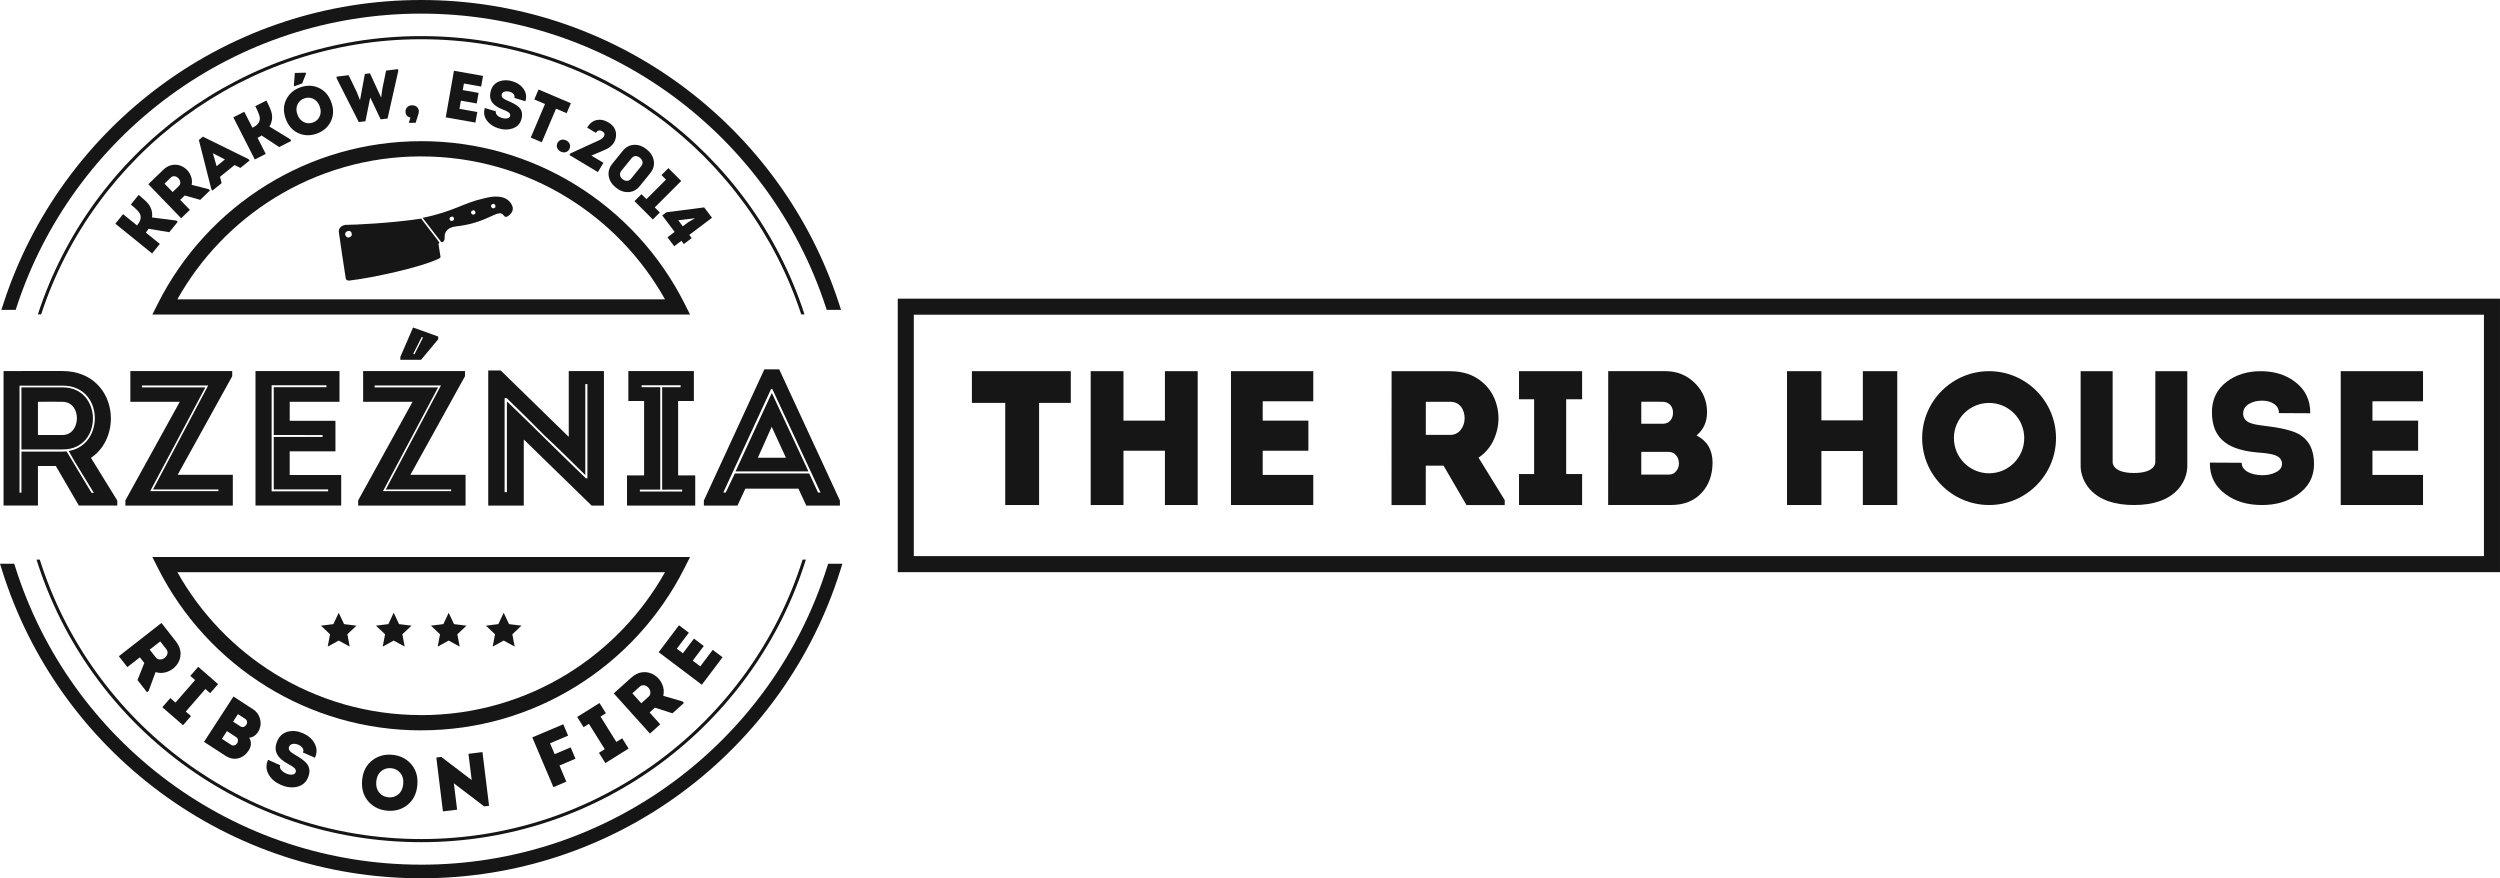 <?xml version="1.0" encoding="utf-8"?>
<!-- Generator: Adobe Illustrator 16.0.0, SVG Export Plug-In . SVG Version: 6.00 Build 0)  -->
<!DOCTYPE svg PUBLIC "-//W3C//DTD SVG 1.1//EN" "http://www.w3.org/Graphics/SVG/1.1/DTD/svg11.dtd">
<svg version="1.1" id="Warstwa_1" xmlns="http://www.w3.org/2000/svg" xmlns:xlink="http://www.w3.org/1999/xlink" x="0px" y="0px"
	 width="170.789px" height="60px" viewBox="42.698 15 170.789 60" enable-background="new 42.698 15 170.789 60"
	 xml:space="preserve">
<g>
	<path fill="#161616" d="M43.516,36.17h0.253l0.079-0.24c0.949-2.892,2.341-5.584,4.094-7.998c1.775-2.445,3.921-4.601,6.355-6.387
		c2.449-1.796,5.188-3.218,8.135-4.182c2.848-0.931,5.885-1.433,9.041-1.433v0.001c3.157,0,6.196,0.502,9.041,1.432
		c2.947,0.963,5.686,2.386,8.134,4.182c2.435,1.786,4.582,3.943,6.357,6.387c1.752,2.414,3.143,5.106,4.092,7.998l0.08,0.24h0.254
		h0.243h0.481l-0.149-0.457c-0.975-3.001-2.412-5.794-4.225-8.296c-1.835-2.535-4.059-4.771-6.582-6.623
		c-2.527-1.853-5.355-3.321-8.397-4.315C77.863,15.519,74.727,15,71.472,15c-3.255,0-6.391,0.519-9.328,1.479
		c-3.042,0.995-5.87,2.462-8.396,4.316c-2.524,1.852-4.747,4.088-6.583,6.623c-1.813,2.502-3.248,5.294-4.224,8.295l-0.149,0.457
		h0.482H43.516z"/>
	<path fill="#161616" d="M99.531,53.511h-0.257l-0.078,0.244c-0.929,2.942-2.311,5.683-4.065,8.137
		c-1.779,2.487-3.941,4.683-6.401,6.501c-2.454,1.815-5.206,3.252-8.168,4.228c-2.86,0.939-5.917,1.45-9.09,1.45v-0.001
		c-3.176,0-6.231-0.51-9.09-1.449c-2.962-0.976-5.713-2.412-8.168-4.228c-2.458-1.817-4.621-4.014-6.4-6.501
		c-1.754-2.454-3.137-5.194-4.066-8.137l-0.077-0.244h-0.256h-0.241h-0.476l0.142,0.454c0.954,3.051,2.382,5.891,4.196,8.437
		c1.84,2.579,4.078,4.856,6.626,6.738c2.535,1.875,5.375,3.358,8.433,4.364C65.045,74.475,68.198,75,71.472,75
		c3.274,0,6.427-0.525,9.377-1.496c3.058-1.006,5.899-2.489,8.434-4.364c2.546-1.882,4.785-4.159,6.625-6.738
		c1.815-2.546,3.243-5.386,4.197-8.437l0.143-0.454h-0.477H99.531z"/>
	<path fill="#161616" d="M53.485,35.735l-0.379,0.754h0.845h35.044h0.845l-0.379-0.754c-1.682-3.343-4.269-6.153-7.441-8.107
		c-3.069-1.893-6.682-2.985-10.546-2.985v0.002c-3.867,0-7.48,1.09-10.546,2.982C57.755,29.582,55.168,32.392,53.485,35.735z
		 M71.472,25.684v0.002c3.67,0,7.095,1.033,10.001,2.825c2.765,1.705,5.063,4.098,6.655,6.938H54.815
		c1.593-2.84,3.891-5.233,6.656-6.938C64.379,26.719,67.805,25.684,71.472,25.684z"/>
	<path fill="#161616" d="M89.46,53.804l0.38-0.754h-0.846H53.95h-0.844l0.379,0.754c1.682,3.342,4.27,6.152,7.44,8.106
		c3.069,1.894,6.682,2.985,10.547,2.985v-0.002c3.868,0,7.48-1.091,10.546-2.983C85.19,59.957,87.778,57.147,89.46,53.804z
		 M71.472,63.854v-0.003c-3.669,0-7.096-1.034-10.001-2.825c-2.765-1.705-5.063-4.097-6.655-6.938h33.313
		c-1.593,2.841-3.891,5.232-6.655,6.938C78.566,62.819,75.14,63.854,71.472,63.854z"/>
	<path fill="#161616" d="M66.587,34.164c1.483-0.173,4.857-0.884,6.129-1.515c0.1-0.038,0.073-0.128,0.07-0.151
		c-0.007-0.042-0.114-0.727-0.131-0.806l0.002-0.001l-0.004-0.021l0.004,0l0-0.003l0.007-0.002l-0.001-0.007h0.003l-0.001-0.007
		l0.003,0l-0.002-0.007l0.008-0.001l-0.001-0.006l0.002-0.001V31.63l0.006-0.001l-0.001-0.006l0.006-0.001l-0.001-0.007l0.008-0.001
		l0-0.003l0.004-0.001l-0.002-0.003l0.007-0.001L72.7,31.601l0.003-0.004l0.012-0.012c0.035-0.007-1.18-1.542-1.235-1.641
		c-0.013-0.019-0.069,0.002-0.107,0.004c-1.927,0.298-4.609,0.417-4.958,0.411c-0.323-0.013-0.578,0.19-0.574,0.451
		c0,0.065,0.417,2.878,0.476,3.202C66.326,34.11,66.43,34.191,66.587,34.164z M66.312,31.112l-0.003,0.001l-0.004-0.018
		l-0.004,0.001l-0.003-0.014l-0.004,0l-0.004-0.021l-0.002,0.001l-0.007-0.028l0.004,0l-0.009-0.042l0.002,0l-0.001-0.007l0.004,0
		l-0.002-0.011l0.003,0l-0.003-0.014l0.004,0l-0.001-0.007l0.007-0.001l-0.002-0.011l0.003,0l0-0.003l0.004,0l-0.002-0.011l0.004,0
		l-0.002-0.007l0.007-0.001l-0.001-0.007l0.004,0l-0.003-0.011l0.008-0.001l-0.003-0.015l0.003,0v-0.003l0.006-0.001l-0.002-0.011
		l0.003-0.001l0-0.002l0.003-0.001l0-0.003l0.01-0.002l-0.001-0.007h0.004l-0.001-0.003l0.007-0.001v-0.003l0.006-0.001l0-0.003
		l0.007-0.001l-0.001-0.003l0.003,0l0-0.004l0.004,0l0-0.003l0.003,0l0-0.003l0.007-0.001l-0.001-0.003l0.008-0.001l-0.002-0.003
		l0.015-0.002l-0.001-0.004l0.008-0.001l0-0.003l0.02-0.005l-0.001-0.003l0.011-0.003l-0.001-0.007l0.101-0.021l0,0.004l0.004-0.001
		l0,0.003l0.018-0.004l0.001,0.003l0.002-0.001l0.002,0.003l0.02-0.004l0.001,0.003l0.004-0.001l0,0.003l0.006-0.001l0.001,0.003
		l0.004,0l0,0.003l0.007-0.001l0,0.003l0.007-0.001l0,0.003l0.008-0.002l0,0.003l0.004-0.001v0.003l0.004,0l0.001,0.003l0.004,0
		l0,0.003l0.004,0l0,0.003l0.003-0.001l0.001,0.003l0.002,0l0.001,0.003l0.011-0.002l0.001,0.007l0.004,0l0,0.004l0.003,0
		l0.001,0.007l0.003-0.001l0.001,0.004l0.004-0.001l0.002,0.007l0.004,0l0,0.003l0.004-0.001l0.001,0.007l0.003,0l0.001,0.007
		l0.003,0l0,0.003l0.004-0.001l0.003,0.014l0.004,0l0,0.003l0.004,0l0.001,0.007l0.003,0l-0.002,0.001l0.007-0.002l0.006,0.024
		l0.003,0l0.021,0.101l-0.002,0l0.006,0.028h-0.004l0.003,0.014l-0.004,0l0.003,0.011l-0.004,0.001l0.001,0.004l-0.003,0l0,0.003
		l-0.003,0l0.003,0.014l-0.004,0l0.001,0.003l-0.003,0.001l0.001,0.006l-0.004,0l0.001,0.003l-0.003,0l0,0.004l-0.004,0l0.002,0.007
		l-0.008,0.001l0.001,0.004l-0.004,0l0.001,0.006L66.707,31.1l0.001,0.007l-0.006,0.001l0.001,0.006l-0.004,0l0,0.004l-0.002,0.003
		v0.003l-0.006,0.001l0,0.003l-0.004,0.001l0.002,0.007l-0.004,0.001l0,0.003l-0.007,0.001l0,0.004l-0.004,0.001l0.002,0.003
		l-0.007,0.001l0.001,0.003l-0.004,0l0,0.003l-0.006,0.001l0,0.003l-0.004,0l0,0.004l-0.016,0.003v0.003l-0.003,0l0.001,0.003
		l-0.008,0.002l0,0.003l-0.006,0.001l0,0.004l-0.003,0l0.001,0.003l-0.014,0.002l0.001,0.003l-0.008,0.001l0.001,0.003l-0.017,0.004
		l0.001,0.003l-0.05,0.011V31.22l-0.049,0.011l0-0.004l-0.004,0.001l0-0.003l-0.011,0.002l0-0.004l-0.006,0.001l-0.002-0.003
		l-0.014,0.003l-0.001-0.003l-0.002,0.001l-0.001-0.004l-0.003,0l0-0.003l-0.012,0.002L66.43,31.21l-0.006,0.001l0-0.003
		L66.42,31.21l-0.001-0.004l-0.006,0.001l0-0.003l-0.005,0l0-0.003l-0.007,0.001l-0.001-0.003L66.395,31.2v-0.003L66.393,31.2
		l0-0.004l-0.004,0.001l0-0.003l-0.003,0l-0.001-0.004l-0.003,0.001l-0.001-0.004l-0.003,0.001l-0.001-0.004l-0.003,0.001
		l-0.002-0.01l-0.003,0l-0.001-0.003l-0.003,0l-0.002-0.007l-0.007,0.001l0-0.003l-0.003,0l-0.002-0.007l-0.003,0.001l-0.003-0.01
		l-0.003,0l-0.001-0.003l-0.006,0.001l-0.004-0.011l-0.003,0.001l-0.002-0.01l-0.003,0l-0.003-0.014l-0.004,0L66.312,31.112z"/>
	<path fill="#161616" d="M72.827,31.516c0.016,0.027,0.048,0.028,0.053,0.03c0.235-0.028,0.196-0.342,0.192-0.43
		c0.044-0.51,0.533-0.613,0.739-0.646c1.784-0.185,2.542-0.844,2.988-0.894c0.301-0.047,0.305,0.279,0.486,0.236
		c0.006,0.031,0.53-0.229,0.434-0.667l0.004-0.001c-0.317-0.979-1.586-0.667-1.591-0.673l-0.063,0.011l-0.326,0.075
		c-1.366,0.298-2.047,0.889-4.159,1.322l0,0.003l-0.007,0.001l0.001,0.003l-0.007,0.001L72.827,31.516z M76.243,29.069h0.003
		l-0.002-0.006h0.003l-0.001-0.01h0.002l-0.001-0.005l0.004,0l-0.001-0.007h0.002v-0.002l0.002,0l-0.001-0.007h0.002l0-0.004
		l0.004-0.001l0-0.005h0.002l-0.001-0.006l0.004-0.001l-0.001-0.009l0.002,0V29l0.004,0l-0.001-0.007h0.003v-0.002h0.002
		l-0.001-0.002l0.008-0.001l-0.001-0.004l0.002-0.001l0-0.002l0.004,0v-0.002l0.004,0l-0.001-0.002l0.004,0v-0.003h0.002l0-0.002
		h0.002l0-0.003h0.002V28.96l0.005,0v-0.003l0.004,0l0-0.002l0.009-0.001l0-0.002l0.004-0.001v-0.002l0.015-0.002l-0.001-0.003
		l0.007-0.001l-0.001-0.005l0.066-0.013v0.002h0.003l0,0.002l0.012-0.002v0.003l0.003-0.001v0.002l0.014-0.002v0.002l0.002,0
		l0.001,0.002l0.005,0v0.002h0.003l0,0.002l0.004,0l0.001,0.002l0.004-0.001l0.001,0.002l0.004,0v0.002h0.004v0.003l0.002,0
		l0.001,0.002l0.002-0.001l0,0.003l0.002-0.001l0.001,0.003l0.001-0.001l0.001,0.003l0.002-0.001l0,0.003l0.007-0.001l0.001,0.005
		h0.002l0.001,0.002l0.002,0l0.002,0.004l0.002,0v0.002H76.5l0.001,0.004h0.002l0.001,0.002h0.001l0.002,0.004l0.002,0l0,0.004
		h0.002l0.001,0.002h0.002l0.001,0.009l0.002,0l0,0.002h0.003l0,0.004l0.002,0l0.002,0.005l0.004,0l0.003,0.015h0.002l0.014,0.067
		h-0.003l0.004,0.018h-0.002l0.002,0.01h-0.003l0,0.007h-0.002l0,0.003h-0.002v0.002h-0.002l0.001,0.009l-0.002,0l0.001,0.002
		h-0.002l0,0.005H76.54l0.001,0.002h-0.003l0.001,0.002l-0.003,0.001l0.001,0.004l-0.004,0.001l0,0.002l-0.003,0l0.002,0.004
		l-0.003,0.001l0.001,0.004l-0.005,0l0.002,0.005l-0.003,0.001v0.002h-0.002l0,0.002l-0.005,0l0,0.002h-0.002l0,0.005l-0.002,0.001
		l0.001,0.002l-0.005,0l0,0.002l-0.002,0.001l0,0.002l-0.004,0.001l0,0.002l-0.003,0.001l0.001,0.002l-0.004,0.001v0.002l-0.002,0
		l0,0.002l-0.012,0.003l0,0.002h-0.002v0.002l-0.004,0.001l0,0.002l-0.005,0l0,0.002h-0.002l0.001,0.003l-0.01,0.001l0,0.002
		l-0.005,0.001l0.001,0.001l-0.012,0.003l0.001,0.002l-0.033,0.006l0-0.002l-0.033,0.006v-0.002l-0.002,0l-0.001-0.002l-0.006,0.001
		l0-0.002l-0.005,0l0-0.002l-0.009,0.002l0-0.003h-0.002l-0.001-0.002l-0.001,0.001l-0.001-0.002l-0.007,0.001l0-0.004L76.34,29.22
		l-0.001-0.003l-0.002,0.001v-0.003l-0.005,0.001v-0.002H76.33l-0.002-0.002l-0.005,0.001V29.21l-0.002,0.001l0-0.003h-0.002
		l-0.001-0.002l-0.002,0.001l0-0.002l-0.002,0l0-0.002l-0.003,0v-0.002h-0.002V29.2h-0.003l-0.001-0.007h-0.001L76.3,29.191h-0.002
		l-0.001-0.005l-0.004,0v-0.002l-0.002,0l0-0.004h-0.003l-0.001-0.006h-0.002v-0.003l-0.005,0.001l-0.001-0.007h-0.002l-0.002-0.007
		H76.27l-0.002-0.009h-0.002l-0.001-0.002l-0.002,0l-0.002-0.012l-0.002,0.001l-0.002-0.01l-0.002,0l-0.003-0.014h-0.002
		l-0.003-0.018h0.002l-0.006-0.028h0.002L76.243,29.069z M74.881,29.501h0.002l-0.001-0.008h0.003l-0.002-0.009h0.002l-0.001-0.005
		l0.005,0l-0.001-0.007h0.002l0-0.002l0.002,0l-0.001-0.007l0.002-0.001l-0.001-0.004l0.005,0l-0.001-0.005l0.003,0l-0.002-0.007
		l0.004,0l-0.001-0.009l0.002-0.001l0-0.002l0.004,0l0-0.007h0.002l0-0.002l0.002,0V29.42l0.007-0.001l0-0.005l0.002,0l-0.001-0.002
		l0.005-0.001l0-0.002l0.004,0v-0.002l0.005-0.001v-0.002h0.001v-0.002h0.002v-0.002h0.003l-0.001-0.002l0.005-0.001l0-0.002
		l0.004-0.001l0-0.002l0.01-0.001l-0.001-0.002l0.004-0.001v-0.002l0.015-0.003l-0.001-0.002l0.007-0.001l-0.002-0.004l0.067-0.013
		l0.001,0.002l0.002,0l0,0.002l0.012-0.002l0,0.002h0.003l0,0.002l0.013-0.003l0,0.003l0.003-0.001l0,0.002l0.004,0l0.001,0.002
		l0.002,0v0.002l0.005,0v0.002l0.005-0.001l0,0.002l0.004,0l0.001,0.002l0.002-0.001l0,0.003l0.003-0.001v0.003l0.002-0.001l0,0.002
		h0.002l0.001,0.002h0.002v0.002l0.002,0v0.002l0.008-0.001l0,0.005h0.002l0.001,0.001h0.002l0,0.005h0.003l0,0.002h0.002
		l0.001,0.005l0.002-0.001l0,0.002h0.002l0.001,0.005l0.002-0.001l0.002,0.005h0.002v0.002h0.002l0.001,0.01l0.003-0.001v0.003
		h0.003l0,0.004l0.002,0l0.001,0.004l0.005,0l0.003,0.016h0.002l0.012,0.066l-0.002,0l0.003,0.019h-0.002l0.001,0.009h-0.002
		l0.001,0.007h-0.002v0.003h-0.002l0,0.002H75.18l0.001,0.009l-0.002,0l0,0.002h-0.003l0.002,0.005h-0.003l0,0.002h-0.002v0.003
		h-0.001l0,0.004l-0.01-0.007l0,0.003h-0.002l0.001,0.004H75.16l0.002,0.005l-0.005,0.001l0.001,0.005h-0.002l0,0.003h-0.003
		l0.001,0.002l-0.005,0l0.001,0.002h-0.003l0.001,0.004l-0.002,0l0,0.002l-0.005,0.001l0.001,0.002H75.14v0.002l-0.005,0
		l0.001,0.003h-0.002v0.002l-0.005,0.001l0,0.002h-0.002v0.002l-0.011,0.002v0.002h-0.002l0,0.002l-0.005,0l0.001,0.003l-0.005,0
		l0.001,0.003h-0.004l0,0.002l-0.007,0.007l0,0.002l-0.005,0.001l0.001,0.002l-0.012,0.002v0.002l-0.032,0.006v-0.002l-0.033,0.007
		l-0.001-0.002h-0.002v-0.002l-0.008,0.001v-0.002l-0.004,0.001l-0.001-0.002l-0.01,0.002v-0.003l-0.003,0v-0.002l-0.002,0v-0.002
		l-0.007,0.001l0-0.005l-0.004,0.001l-0.001-0.003l-0.002,0.001l0-0.003l-0.006,0.001v-0.003h-0.002l-0.001-0.001l-0.004,0v-0.002
		h-0.002v-0.003l-0.003,0l0-0.002l-0.002,0l-0.001-0.002h-0.002l0-0.002l-0.001,0l0-0.002h-0.002l-0.001-0.002l-0.002,0.001
		l-0.002-0.008l-0.002,0.001l0-0.002l-0.002,0l-0.001-0.004l-0.004,0l0-0.002l-0.003,0l0-0.005H74.92l-0.001-0.006h-0.002l0-0.003
		l-0.005,0.001L74.909,29.6h-0.002l-0.002-0.007l-0.002,0.001l-0.001-0.01h-0.003v-0.002l-0.002,0.001l-0.002-0.012h-0.002
		l-0.002-0.009l-0.003,0l-0.002-0.014l-0.002,0l-0.004-0.019h0.001l-0.005-0.027l0.003,0L74.881,29.501z M73.412,29.938h0.002
		l-0.001-0.007h0.002l-0.002-0.009h0.002l0-0.005l0.004,0l0-0.007l0.001,0v-0.002h0.002l-0.002-0.007h0.003l-0.001-0.004
		l0.004-0.001l-0.001-0.005h0.003l-0.002-0.007l0.005,0l-0.001-0.009h0.002l0-0.002l0.004-0.001l0-0.007h0.002l-0.001-0.002h0.003
		v-0.002l0.007-0.001l0-0.005h0.002l0-0.002l0.004,0v-0.003l0.004,0v-0.002l0.004,0v-0.003h0.001v-0.006h0.002l-0.001-0.002
		l0.003-0.001l0-0.002l0.005-0.001v-0.002l0.004,0l-0.001-0.002l0.01-0.001l0-0.002l0.004-0.001v-0.002l0.014-0.002v-0.003
		l0.007-0.001l-0.001-0.004l0.066-0.013l0.001,0.002h0.002v0.002l0.012-0.002l0.001,0.002h0.002l0,0.002l0.014-0.003l0.001,0.002
		h0.002v0.002l0.005,0V29.8h0.002l0.001,0.002l0.004-0.001l0,0.002l0.005-0.001l0,0.002l0.004-0.001l0.001,0.003l0.002-0.001v0.002
		h0.002l0.001,0.002l0.002,0l0,0.002h0.002l0.001,0.002l0.002-0.001v0.002h0.003v0.003l0.007-0.001l0.001,0.004l0.003,0v0.002
		l0.003,0l0.001,0.004l0.002,0v0.002h0.003l0.001,0.005l0.002-0.001v0.002h0.002l0.001,0.005l0.002-0.001l0.001,0.005h0.002
		l0.001,0.002h0.002l0.002,0.009h0.002v0.002h0.003l0.001,0.005h0.002l0.001,0.004l0.004,0l0.004,0.016h0.001l0.014,0.066h-0.003
		l0.005,0.019l-0.003,0.001l0.002,0.009l-0.002,0l0.001,0.007h-0.003l0,0.003h-0.002l0.001,0.002h-0.003l0.001,0.009l-0.002,0
		l0,0.002h-0.002l0,0.005h-0.002l0.001,0.002h-0.003v0.002l-0.002,0.001l0.001,0.004L73.7,30.013l0.001,0.002h-0.002l0,0.005
		l-0.002,0l0,0.004l-0.004,0l0,0.004h-0.002l0.001,0.003H73.69l0.001,0.002l-0.005,0.001v0.002h-0.002l0,0.004l-0.002,0.001l0,0.002
		l-0.005,0l0.001,0.002l-0.002,0v0.002l-0.004,0.001l0,0.002l-0.002,0v0.002l-0.004,0.001l0.001,0.002h-0.002v0.002l-0.012,0.003
		l0,0.002h-0.002v0.002l-0.004,0l0,0.002l-0.004,0.001v0.002H73.64l0,0.002l-0.01,0.002l0,0.002l-0.005,0l0,0.002l-0.012,0.002
		l0,0.002l-0.032,0.006v-0.002l-0.033,0.006l0-0.002l-0.002,0V30.1l-0.007,0.001v-0.002l-0.005,0v-0.002l-0.01,0.001l0-0.002h-0.002
		v-0.001H73.52l-0.003-0.002l-0.007,0.001l0-0.004l-0.005,0v-0.003l-0.002,0.001l-0.001-0.002l-0.005,0.001v-0.002h-0.002
		l-0.001-0.003l-0.004,0.001l0-0.002h-0.002V30.08l-0.003,0v-0.003l-0.002,0.001l0-0.003l-0.003,0.001l0-0.002l-0.002,0v-0.002
		l-0.002,0l-0.001-0.002l-0.002,0l-0.001-0.006h-0.003l0-0.002h-0.002l-0.001-0.005l-0.004,0l0-0.002h-0.002l-0.002-0.004l-0.001,0
		l-0.001-0.007l-0.003,0v-0.002l-0.004,0l-0.002-0.007h-0.002l-0.002-0.007h-0.003l-0.001-0.01H73.43v-0.002h-0.002l-0.002-0.011
		h-0.003l-0.001-0.01H73.42l-0.003-0.014h-0.002l-0.003-0.019l0.001,0l-0.005-0.028h0.002H73.412z"/>
	<path fill="#161616" d="M90.1,42.396v-2.048h-4.477v2.048h1.077v5.082h-1.168v2.062h4.661v-2.062h-1.168v-5.082H90.1z
		 M89.299,48.448v0.132H86.41v-0.132h1.393v-6.997H86.53V41.32h2.666v0.132h-1.262v6.998L89.299,48.448L89.299,48.448z"/>
	<path fill="#161616" d="M100.078,49.539v-0.342l-4.149-8.967h-1.012l-4.135,8.967v0.342h2.297l0.539-1.156h3.623l0.539,1.156
		H100.078z M92.897,47.347l-0.617,1.299h-0.17l3.268-7.076h0.079l3.296,7.076h-0.171l-0.604-1.299H92.897z"/>
	<path fill="#161616" d="M76.905,40.309h-0.853v9.23c0.401,0,0.804,0,1.209,0c0.405,0,0.813,0,1.219,0v-4.516l4.635,4.516h0.841
		v-9.191c-0.802,0-1.603,0-2.403,0v4.497L76.905,40.309z M82.682,47.453v-6.214h0.145v6.438h-0.104
		c-0.453-0.438-0.9-0.873-1.342-1.302c-0.444-0.431-0.884-0.862-1.323-1.293c-0.446-0.44-0.9-0.884-1.354-1.331
		c-0.457-0.449-0.917-0.891-1.376-1.331v6.202H77.17v-6.425h0.145c0.44,0.427,0.879,0.855,1.317,1.287
		c0.436,0.432,0.87,0.862,1.295,1.296c0.466,0.434,0.926,0.875,1.383,1.322C81.766,46.55,82.223,47,82.682,47.453z"/>
	<path fill="#161616" d="M95.418,41.858l-2.469,5.344h4.977l-2.495-5.344H95.418z M94.472,46.27l0.945-2.114l0.971,2.114H94.472z"/>
	<path fill="#161616" d="M51.264,49.539h7.339c0-0.199,0-0.384,0-0.555s0-0.335,0-0.496c0-0.163,0-0.326,0-0.497s0-0.354,0-0.554
		h-3.768l3.728-6.735v-0.354h-6.96c0,0.199,0,0.383,0,0.554c0,0.17,0,0.334,0,0.497c0,0.159,0,0.326,0,0.497s0,0.354,0,0.554h3.376
		l-3.716,6.734V49.539z M56.726,41.464h-4.333v-0.131h4.529l-3.768,7.104h4.464v0.117c-0.402,0-0.738,0-1.005,0
		c-0.266,0-0.483,0-0.653,0c-0.171,0-0.312,0-0.421,0c-0.111,0-0.211,0-0.299,0c-0.09,0-0.188,0-0.295,0s-0.241,0-0.403,0
		s-0.371,0-0.625,0c-0.253,0-0.575,0-0.96,0L56.726,41.464z"/>
	<path fill="#161616" d="M47.893,45.523c0.258-0.121,0.472-0.28,0.645-0.482c0.171-0.201,0.3-0.426,0.383-0.678
		c0.086-0.251,0.126-0.512,0.126-0.779c-0.002-0.267-0.045-0.527-0.133-0.778c-0.088-0.252-0.217-0.478-0.387-0.679
		c-0.174-0.202-0.388-0.363-0.646-0.482c-0.256-0.118-0.556-0.18-0.897-0.182h-2.822v4.24h2.822
		C47.33,45.703,47.631,45.642,47.893,45.523z M45.29,44.72c0-0.37,0-0.746,0-1.131c0-0.383,0-0.764,0-1.14
		c0.277-0.002,0.556-0.002,0.841-0.004c0.283-0.005,0.563-0.002,0.84,0.004c0.224,0.005,0.406,0.063,0.554,0.173
		c0.146,0.11,0.253,0.249,0.323,0.422c0.073,0.17,0.105,0.353,0.103,0.544c-0.004,0.193-0.042,0.375-0.116,0.544
		c-0.074,0.171-0.184,0.311-0.328,0.42c-0.145,0.106-0.324,0.162-0.537,0.166H45.29V44.72z"/>
	<path fill="#161616" d="M42.941,40.348c0,1.536,0,3.07,0,4.599c0,1.532,0,3.062,0,4.591c0.381,0,0.77,0,1.165,0
		c0.395,0,0.79,0,1.183,0v-2.705h1.222l1.575,2.705h2.625v-0.342l-1.798-2.915c0.333-0.228,0.603-0.503,0.813-0.824
		c0.21-0.32,0.359-0.667,0.449-1.04c0.09-0.371,0.119-0.749,0.085-1.129c-0.032-0.381-0.125-0.746-0.277-1.096
		c-0.155-0.35-0.368-0.663-0.644-0.938c-0.273-0.277-0.608-0.495-1.004-0.657c-0.394-0.162-0.849-0.245-1.365-0.25
		c-0.672,0-1.345,0-2.02,0C44.275,40.348,43.606,40.348,42.941,40.348z M46.985,41.346c0.35,0.002,0.66,0.061,0.925,0.174
		c0.267,0.114,0.49,0.27,0.672,0.464c0.181,0.196,0.321,0.418,0.42,0.665c0.098,0.248,0.155,0.505,0.17,0.775
		c0.017,0.269-0.01,0.534-0.078,0.794c-0.068,0.26-0.175,0.501-0.324,0.722c-0.148,0.221-0.339,0.406-0.569,0.56
		c-0.23,0.154-0.499,0.257-0.81,0.309l0.394,0.697l1.327,2.166h-0.158l-1.708-2.836c-0.039,0-0.08,0.002-0.126,0.007
		c-0.044,0.004-0.089,0.007-0.135,0.007h-2.822v2.809h-0.131v-7.313H46.985z"/>
	<path fill="#161616" d="M67.164,49.539h7.339c0-0.199,0-0.384,0-0.555s0-0.335,0-0.496c0-0.163,0-0.326,0-0.497s0-0.354,0-0.554
		h-3.768l3.729-6.735v-0.354h-6.958c0,0.198,0,0.383,0,0.554c0,0.171,0,0.335,0,0.497c0,0.159,0,0.326,0,0.497
		c0,0.17,0,0.354,0,0.554h3.375l-3.715,6.735L67.164,49.539L67.164,49.539z M72.626,41.464h-4.333v-0.131h4.53l-3.768,7.104h4.463
		v0.117c-0.402,0-0.736,0-1.004,0c-0.267,0-0.484,0-0.654,0s-0.311,0-0.42,0c-0.111,0-0.212,0-0.299,0c-0.09,0-0.188,0-0.295,0
		c-0.108,0-0.241,0-0.402,0c-0.162,0-0.371,0-0.625,0c-0.253,0-0.575,0-0.959,0L72.626,41.464z"/>
	<path fill="#161616" d="M63.4,42.449c0.271,0,0.534,0,0.785,0c0.252,0,0.514,0,0.789,0c0.272,0,0.58,0,0.917,0
		c0-0.354,0-0.709,0-1.062c0-0.35,0-0.698,0-1.039c-0.534,0-1.038,0-1.506,0c-0.47,0-0.928,0-1.373,0c-0.446,0-0.903,0-1.37,0
		c-0.463,0-0.963,0-1.49,0c0,1.522,0,3.053,0,4.584c0,1.533,0,3.07,0,4.606c0.529,0,1.033,0,1.511,0c0.477,0,0.947,0,1.408,0
		c0.459,0,0.932,0,1.411,0c0.481,0,0.989,0,1.525,0c0-0.348,0-0.698,0-1.049c0-0.35,0-0.697,0-1.039c-0.341,0-0.656,0-0.941,0
		c-0.286,0-0.563,0-0.829,0c-0.265,0-0.541,0-0.822,0s-0.592,0-0.926,0c0-0.275,0-0.545,0-0.812c0-0.268,0-0.534,0-0.804h3.125
		c0-0.696,0-1.392,0-2.087H62.49v-1.3C62.824,42.449,63.126,42.449,63.4,42.449z M64.735,44.72v0.131H61.4c0,1.195,0,2.39,0,3.583
		h3.715v0.132h-3.86c0-2.429,0-4.844,0-7.247h3.742v0.131H61.4v3.269L64.735,44.72L64.735,44.72z"/>
	<path fill="#161616" d="M72.635,37.991l-1.72-0.617l-0.867,2.008v0.197h1.418l1.169-1.405V37.991z M71.012,39.208l-0.083-0.042
		l0.58-1.146l0.084,0.042L71.012,39.208z"/>
	<path fill="#161616" d="M97.659,36.477c-1.803-5.544-5.317-10.317-9.92-13.692c-4.557-3.344-10.181-5.319-16.267-5.319
		s-11.71,1.976-16.269,5.319c-4.602,3.375-8.116,8.148-9.918,13.692h0.225c1.795-5.473,5.273-10.183,9.82-13.52
		c4.521-3.317,10.103-5.276,16.142-5.276c6.038,0,11.62,1.959,16.142,5.276c4.548,3.337,8.024,8.047,9.82,13.52H97.659z"/>
	<path fill="#161616" d="M55.125,67.156c4.571,3.38,10.227,5.378,16.348,5.378c6.122,0,11.776-1.999,16.348-5.378
		c4.643-3.432,8.168-8.29,9.932-13.927h-0.224c-1.756,5.564-5.245,10.361-9.836,13.755c-4.536,3.353-10.146,5.336-16.221,5.336
		s-11.684-1.983-16.22-5.336c-4.591-3.394-8.08-8.19-9.836-13.755h-0.224C46.956,58.867,50.481,63.725,55.125,67.156z"/>
	<path fill="#161616" d="M52.056,30.399l-0.95-0.77l-0.529,0.653l2.511,2.033l0.529-0.652l-0.959-0.775
		c0.088-0.108,0.15-0.194,0.187-0.26l1.418,0.235l0.578-0.713l-0.1-0.082l-1.656-0.213c0.039-0.336-0.04-0.636-0.234-0.901
		c-0.11-0.148-0.336-0.361-0.68-0.641l-0.535,0.66c0.328,0.265,0.528,0.463,0.6,0.594c0.134,0.241,0.085,0.504-0.143,0.786
		L52.056,30.399z"/>
	<path fill="#161616" d="M55.701,26.937c-0.103-0.217-0.256-0.389-0.462-0.517c-0.21-0.13-0.434-0.185-0.672-0.166
		c-0.262,0.021-0.501,0.137-0.718,0.347l-1.019,0.985l2.244,2.324l0.596-0.574l-0.661-0.684l0.31-0.298l1.059,0.299l0.664-0.641
		l-0.083-0.086l-1.167-0.298C55.84,27.391,55.81,27.161,55.701,26.937z M54.918,27.708l-0.426,0.411l-0.556-0.575l0.426-0.411
		c0.08-0.076,0.172-0.107,0.276-0.092c0.093,0.017,0.177,0.064,0.252,0.141c0.071,0.08,0.113,0.166,0.123,0.26
		C55.024,27.546,54.991,27.635,54.918,27.708z"/>
	<path fill="#161616" d="M62.273,21.757c-0.218,0.41-0.237,0.862-0.058,1.356c0.182,0.498,0.487,0.833,0.918,1.007
		c0.387,0.157,0.792,0.159,1.214,0.005c0.422-0.153,0.732-0.416,0.928-0.785c0.217-0.41,0.236-0.864,0.055-1.361
		c-0.181-0.494-0.485-0.829-0.916-1.003c-0.387-0.157-0.792-0.159-1.214-0.004C62.778,21.126,62.469,21.387,62.273,21.757z
		 M63.03,22.12c0.092-0.188,0.241-0.319,0.451-0.395c0.205-0.075,0.403-0.07,0.594,0.014c0.215,0.095,0.37,0.272,0.463,0.529
		c0.096,0.261,0.091,0.496-0.013,0.707c-0.093,0.188-0.241,0.319-0.446,0.394c-0.209,0.075-0.409,0.071-0.599-0.014
		c-0.215-0.095-0.37-0.273-0.464-0.533C62.922,22.565,62.926,22.332,63.03,22.12z"/>
	<path fill="#161616" d="M59.996,23.698l-0.053,0.027l-0.556-1.09l-0.748,0.381l1.466,2.879l0.748-0.381l-0.56-1.098
		c0.125-0.063,0.216-0.117,0.275-0.162l1.201,0.792l0.82-0.417l-0.059-0.115l-1.427-0.868c0.173-0.292,0.225-0.598,0.154-0.917
		c-0.04-0.18-0.161-0.468-0.362-0.862l-0.757,0.385c0.191,0.376,0.293,0.638,0.308,0.787C60.47,23.313,60.32,23.534,59.996,23.698z"
		/>
	<polygon fill="#161616" points="63.604,20.029 63.58,19.964 62.841,19.983 62.774,20.827 62.801,20.897 63.342,20.7 	"/>
	<path fill="#161616" d="M81.394,24.601c-0.117-0.062-0.231-0.08-0.343-0.052c-0.119,0.032-0.207,0.103-0.266,0.215
		c-0.059,0.111-0.068,0.222-0.025,0.332c0.041,0.109,0.118,0.193,0.236,0.255c0.111,0.059,0.223,0.075,0.336,0.047
		c0.116-0.028,0.203-0.097,0.26-0.206c0.06-0.111,0.07-0.225,0.029-0.34C81.582,24.744,81.506,24.66,81.394,24.601z"/>
	<path fill="#161616" d="M86.875,25.201c-0.265-0.215-0.545-0.317-0.843-0.308c-0.313,0.011-0.578,0.149-0.793,0.415l-0.711,0.879
		c-0.215,0.266-0.295,0.553-0.241,0.862c0.053,0.292,0.211,0.546,0.477,0.761c0.27,0.22,0.554,0.323,0.85,0.314
		c0.314-0.011,0.578-0.149,0.793-0.415l0.712-0.878c0.215-0.265,0.295-0.553,0.24-0.862C87.307,25.675,87.145,25.42,86.875,25.201z
		 M86.504,26.349l-0.691,0.854c-0.079,0.098-0.173,0.148-0.283,0.151c-0.105,0.002-0.207-0.037-0.305-0.116
		c-0.096-0.077-0.152-0.167-0.168-0.267c-0.018-0.105,0.014-0.208,0.092-0.305l0.691-0.854c0.078-0.096,0.17-0.146,0.276-0.151
		c0.1-0.002,0.199,0.036,0.294,0.114c0.098,0.079,0.157,0.169,0.18,0.27C86.61,26.153,86.582,26.253,86.504,26.349z"/>
	<polygon fill="#161616" points="86.519,28.265 86.044,28.741 87.297,29.994 87.774,29.517 87.427,29.171 89.235,27.363 
		88.358,26.486 87.885,26.958 88.194,27.269 86.86,28.603 	"/>
	<path fill="#161616" d="M90.805,29.168L88.227,29.5l-0.288,0.216l0.847,1.125l-0.49,0.369l0.461,0.611l0.491-0.369l0.166,0.221
		l0.539-0.406l-0.167-0.221l1.552-1.169L90.805,29.168z M89.732,30.168l-0.387,0.292l-0.312-0.413l1.123-0.135l0.007,0.007
		L89.732,30.168z"/>
	<path fill="#161616" d="M56.282,24.562l0.854,3.365l0.075,0.093l0.627-0.508l-0.108-0.435l0.99-0.802l0.402,0.197l0.627-0.509
		l-0.075-0.094l-3.117-1.532L56.282,24.562z M58.062,25.894l-0.566,0.459l-0.256-0.887L58.062,25.894z"/>
	<polygon fill="#161616" points="75.569,20.913 75.697,20.185 73.711,19.835 73.149,23.017 75.177,23.375 75.304,22.652 
		74.086,22.437 74.184,21.878 75.266,22.069 75.393,21.346 74.312,21.155 74.391,20.706 	"/>
	<polygon fill="#161616" points="67.663,23.283 67.987,21.676 68,21.674 68.703,23.155 69.175,23.097 69.906,19.846 69.89,19.722 
		69.074,19.822 68.816,21.082 68.74,21.644 68.726,21.646 67.972,20.009 67.624,20.051 67.297,21.821 67.283,21.823 67.074,21.295 
		66.514,20.136 65.684,20.238 65.7,20.361 67.209,23.339 	"/>
	<path fill="#161616" d="M83.617,24.584l-1.956,0.898l-0.065,0.106l1.946,1.169l0.381-0.633L83.1,25.63l1.023-0.439
		c0.403-0.2,0.623-0.499,0.658-0.897c0.033-0.407-0.15-0.723-0.545-0.947c-0.264-0.151-0.519-0.201-0.767-0.149
		c-0.272,0.06-0.493,0.232-0.661,0.518l0.6,0.361c0.108-0.179,0.253-0.214,0.435-0.105c0.156,0.094,0.192,0.208,0.11,0.346
		C83.886,24.433,83.774,24.521,83.617,24.584z"/>
	<path fill="#161616" d="M71.092,23.388l0.193-0.604c0.02-0.077,0.03-0.135,0.029-0.171c-0.002-0.125-0.049-0.23-0.14-0.311
		c-0.088-0.076-0.198-0.112-0.329-0.11c-0.126,0.002-0.232,0.042-0.316,0.121c-0.088,0.084-0.131,0.189-0.128,0.316
		c0.004,0.218,0.115,0.352,0.334,0.4l-0.109,0.367L71.092,23.388z"/>
	<polygon fill="#161616" points="79.71,24.719 80.683,22.425 81.409,22.733 81.698,22.053 79.489,21.115 79.2,21.795 79.93,22.105 
		78.957,24.399 	"/>
	<path fill="#161616" d="M75.821,22.378c-0.1,0.32-0.05,0.611,0.153,0.876c0.181,0.239,0.442,0.411,0.784,0.515
		c0.338,0.104,0.65,0.107,0.938,0.012c0.317-0.102,0.523-0.306,0.616-0.612c0.105-0.344,0.054-0.624-0.153-0.838
		c-0.132-0.134-0.393-0.285-0.779-0.451c-0.163-0.069-0.273-0.132-0.333-0.188c-0.082-0.08-0.102-0.172-0.061-0.275
		c0.033-0.086,0.103-0.142,0.209-0.167c0.097-0.022,0.203-0.017,0.314,0.014c0.116,0.032,0.206,0.085,0.271,0.16
		c0.069,0.079,0.088,0.167,0.059,0.264l0.75,0.23c0.099-0.314,0.053-0.601-0.137-0.863c-0.169-0.235-0.416-0.402-0.74-0.501
		c-0.32-0.098-0.618-0.098-0.894,0.002c-0.301,0.11-0.496,0.324-0.587,0.641c-0.094,0.318-0.062,0.586,0.098,0.802
		c0.135,0.189,0.379,0.353,0.733,0.49c0.182,0.068,0.308,0.129,0.378,0.183c0.099,0.076,0.134,0.162,0.104,0.259
		c-0.026,0.086-0.097,0.139-0.212,0.157c-0.105,0.019-0.223,0.009-0.353-0.031c-0.132-0.043-0.236-0.103-0.312-0.178
		c-0.084-0.086-0.111-0.175-0.083-0.267L75.821,22.378z"/>
	<polygon fill="#161616" points="57.055,62.354 57.596,61.734 56.239,60.553 55.699,61.175 56.026,61.458 54.685,62.999 
		54.332,62.69 53.789,63.316 55.201,64.544 55.745,63.919 55.39,63.611 56.73,62.07 	"/>
	<path fill="#161616" d="M60.317,65.02c0.172-0.266,0.224-0.554,0.156-0.86c-0.068-0.304-0.235-0.543-0.503-0.718l-1.323-0.858
		l-2.011,3.097l1.451,0.942c0.304,0.198,0.605,0.257,0.903,0.179c0.277-0.071,0.51-0.249,0.695-0.53
		c0.192-0.294,0.206-0.586,0.04-0.873C59.973,65.37,60.171,65.243,60.317,65.02z M58.902,65.773
		c-0.048,0.074-0.108,0.121-0.18,0.142c-0.078,0.029-0.155,0.019-0.232-0.031l-0.632-0.41l0.342-0.527l0.628,0.408
		c0.076,0.049,0.119,0.117,0.126,0.202C58.962,65.629,58.945,65.702,58.902,65.773z M59.524,64.517
		c-0.046,0.07-0.104,0.117-0.174,0.14c-0.078,0.024-0.154,0.013-0.229-0.035l-0.5-0.325l0.331-0.51l0.496,0.322
		c0.073,0.048,0.117,0.114,0.129,0.197C59.586,64.379,59.567,64.448,59.524,64.517z"/>
	<path fill="#161616" d="M69.489,66.563c-0.512-0.044-0.958,0.076-1.34,0.365c-0.423,0.318-0.661,0.778-0.713,1.377
		c-0.052,0.602,0.101,1.098,0.463,1.486c0.326,0.35,0.745,0.547,1.256,0.591c0.512,0.046,0.959-0.075,1.34-0.364
		c0.423-0.319,0.661-0.78,0.714-1.383c0.053-0.598-0.102-1.093-0.463-1.48C70.419,66.806,70.001,66.608,69.489,66.563z
		 M70.247,68.552c-0.028,0.315-0.146,0.558-0.354,0.727c-0.186,0.15-0.404,0.213-0.652,0.191c-0.253-0.022-0.457-0.123-0.615-0.303
		c-0.176-0.202-0.251-0.46-0.223-0.776c0.027-0.312,0.145-0.552,0.354-0.721c0.186-0.15,0.405-0.213,0.657-0.192
		c0.249,0.022,0.452,0.123,0.609,0.303C70.2,67.983,70.274,68.239,70.247,68.552z"/>
	<polygon fill="#161616" points="76.109,70.048 75.658,66.379 74.701,66.497 74.922,68.292 72.845,66.708 72.505,66.75 
		72.957,70.431 73.926,70.313 73.704,68.512 75.774,70.09 	"/>
	<path fill="#161616" d="M64.214,66.766c0.156-0.343,0.146-0.675-0.035-0.996c-0.159-0.292-0.416-0.515-0.769-0.672
		c-0.351-0.156-0.688-0.198-1.014-0.123c-0.357,0.083-0.608,0.299-0.755,0.646c-0.152,0.349-0.152,0.656,0,0.924
		c0.125,0.234,0.381,0.453,0.764,0.658c0.196,0.102,0.331,0.188,0.403,0.259c0.102,0.101,0.129,0.203,0.082,0.309
		c-0.042,0.094-0.129,0.144-0.263,0.149c-0.123,0.008-0.255-0.021-0.396-0.084c-0.143-0.068-0.252-0.148-0.33-0.245
		c-0.082-0.109-0.101-0.214-0.057-0.313l-0.833-0.371c-0.16,0.348-0.144,0.688,0.049,1.015c0.172,0.296,0.445,0.527,0.818,0.693
		c0.37,0.164,0.723,0.211,1.063,0.145c0.375-0.073,0.636-0.276,0.785-0.609c0.168-0.376,0.147-0.701-0.058-0.973
		c-0.132-0.171-0.406-0.378-0.821-0.62c-0.175-0.1-0.292-0.188-0.351-0.262c-0.082-0.102-0.093-0.208-0.031-0.319
		c0.049-0.095,0.136-0.147,0.262-0.159c0.113-0.013,0.232,0.008,0.355,0.059c0.126,0.053,0.222,0.125,0.284,0.219
		c0.068,0.099,0.078,0.203,0.03,0.309L64.214,66.766z"/>
	<path fill="#161616" d="M88.637,63.73l0.784-0.706l-0.091-0.103l-1.321-0.387c0.065-0.267,0.042-0.532-0.075-0.792
		c-0.108-0.251-0.276-0.455-0.505-0.607c-0.236-0.158-0.489-0.229-0.763-0.217c-0.299,0.015-0.577,0.137-0.833,0.367l-1.205,1.084
		l2.471,2.744l0.703-0.631l-0.728-0.809l0.365-0.328L88.637,63.73z M87.009,62.591l-0.501,0.452l-0.61-0.678l0.501-0.452
		c0.094-0.085,0.2-0.116,0.319-0.096c0.105,0.022,0.2,0.08,0.282,0.171c0.079,0.095,0.123,0.195,0.129,0.302
		C87.137,62.41,87.098,62.512,87.009,62.591z"/>
	<polygon fill="#161616" points="90.107,58.625 89.35,59.629 88.934,59.315 89.758,58.224 89.083,57.715 87.696,59.556 
		90.645,61.778 92.061,59.899 91.39,59.396 90.539,60.523 90.021,60.133 90.778,59.132 	"/>
	<path fill="#161616" d="M52.741,62.29l0.109-0.084l0.477-1.291c0.264,0.085,0.529,0.078,0.796-0.018
		c0.259-0.093,0.474-0.246,0.643-0.463c0.173-0.225,0.262-0.474,0.268-0.746c0.007-0.299-0.097-0.584-0.308-0.855l-0.998-1.276
		l-2.91,2.273l0.581,0.744l0.856-0.669l0.302,0.387l-0.466,1.166L52.741,62.29z M53.645,58.819l0.417,0.532
		c0.077,0.099,0.102,0.208,0.072,0.324c-0.031,0.104-0.095,0.194-0.191,0.27c-0.099,0.073-0.203,0.108-0.311,0.108
		c-0.121,0-0.217-0.046-0.291-0.141l-0.416-0.533L53.645,58.819z"/>
	<polygon fill="#161616" points="84.053,67.13 85.641,66.139 85.203,65.437 84.804,65.685 83.723,63.954 84.09,63.725 
		83.654,63.027 82.128,63.98 82.565,64.679 82.93,64.448 84.013,66.18 83.615,66.429 	"/>
	<polygon fill="#161616" points="81.683,66.057 80.59,66.521 80.275,65.777 81.509,65.255 81.178,64.478 79.061,65.375 
		80.504,68.775 81.387,68.399 80.92,67.297 82.012,66.833 	"/>
	<polygon fill="#161616" points="77.473,57.637 77.108,56.861 76.742,57.637 75.893,57.743 76.516,58.331 76.356,59.173 
		77.108,58.761 77.858,59.173 77.699,58.331 78.323,57.743 	"/>
	<polygon fill="#161616" points="69.959,57.637 69.594,56.861 69.229,57.637 68.379,57.743 69.004,58.331 68.844,59.173 
		69.594,58.761 70.344,59.173 70.184,58.331 70.809,57.743 	"/>
	<polygon fill="#161616" points="73.715,57.637 73.35,56.861 72.986,57.637 72.135,57.743 72.76,58.331 72.6,59.173 73.35,58.761 
		74.101,59.173 73.941,58.331 74.566,57.743 	"/>
	<polygon fill="#161616" points="66.203,57.637 65.838,56.861 65.472,57.637 64.623,57.743 65.246,58.331 65.086,59.173 
		65.838,58.761 66.588,59.173 66.428,58.331 67.052,57.743 	"/>
	<path fill="#161616" d="M104.028,35.403v18.685h109.458V35.403H104.028z M212.39,52.991H105.125V36.5H212.39V52.991z"/>
	<polygon fill="#161616" points="111.371,49.501 113.684,49.501 113.684,42.524 115.85,42.524 115.85,40.357 113.684,40.357 
		111.371,40.357 109.094,40.357 109.094,42.524 111.371,42.524 	"/>
	<polygon fill="#161616" points="119.449,45.792 122.28,45.792 122.28,49.501 124.52,49.501 124.52,40.357 122.28,40.357 
		122.28,43.736 119.449,43.736 119.449,40.357 117.21,40.357 117.21,49.501 119.449,49.501 	"/>
	<polygon fill="#161616" points="132.415,49.501 132.415,47.444 128.96,47.444 128.96,45.792 132.081,45.792 132.081,43.736 
		128.96,43.736 128.96,42.414 132.415,42.414 132.415,40.357 126.793,40.357 126.793,40.413 126.793,42.414 126.793,43.736 
		126.793,45.792 126.793,47.444 126.793,49.501 128.96,49.501 	"/>
	<polygon fill="#161616" points="208.228,49.501 208.228,47.444 204.773,47.444 204.773,45.792 207.894,45.792 207.894,43.736 
		204.773,43.736 204.773,42.414 208.228,42.414 208.228,40.357 202.606,40.357 202.606,40.413 202.606,42.414 202.606,43.736 
		202.606,45.792 202.606,47.444 202.606,49.501 204.773,49.501 	"/>
	<path fill="#161616" d="M178.583,49.501c2.52,0,4.572-2.052,4.572-4.572s-2.053-4.572-4.572-4.572
		c-2.521,0-4.572,2.051-4.572,4.572C174.011,47.45,176.063,49.501,178.583,49.501z M178.583,42.526c1.324,0,2.402,1.078,2.402,2.403
		c0,1.325-1.078,2.404-2.402,2.404c-1.325,0-2.403-1.079-2.403-2.404C176.18,43.604,177.258,42.526,178.583,42.526z"/>
	<polygon fill="#161616" points="167.128,45.811 169.96,45.811 169.96,49.501 172.31,49.501 172.31,40.357 169.96,40.357 
		169.96,43.717 167.128,43.717 167.128,40.357 164.779,40.357 164.779,49.501 167.128,49.501 	"/>
	<polygon fill="#161616" points="150.781,47.385 149.693,47.385 149.693,42.276 150.781,42.276 150.781,40.357 146.47,40.357 
		146.47,42.276 147.503,42.276 147.503,47.385 146.47,47.385 146.47,49.501 150.781,49.501 	"/>
	<path fill="#161616" d="M188.482,49.501c1.333,0,2.334-0.349,2.976-1.036c0.636-0.68,0.674-1.433,0.667-1.679v-6.429h-2.185v6.224
		c0,0,0.034,0.732-1.458,0.732c-1.491,0-1.457-0.732-1.457-0.732v-6.224h-2.186v6.429c-0.006,0.246,0.033,0.999,0.668,1.679
		C186.148,49.152,187.15,49.501,188.482,49.501z"/>
	<path fill="#161616" d="M140.102,46.812l1.214,0.001l1.566,2.691l2.613,0.001v-0.339l-1.789-2.9
		c0.568-0.384,0.959-0.91,1.178-1.581c0.217-0.644,0.244-1.297,0.078-1.958c-0.173-0.68-0.521-1.233-1.043-1.66
		c-0.574-0.47-1.289-0.706-2.141-0.707l-4.012-0.002l-0.005,9.144l2.339,0.001L140.102,46.812z M140.105,42.449l1.672,0.001
		c0.313,0,0.562,0.118,0.743,0.353c0.157,0.218,0.235,0.479,0.236,0.784c-0.01,0.306-0.097,0.562-0.263,0.771
		c-0.182,0.235-0.422,0.352-0.719,0.352l-1.672-0.001L140.105,42.449z"/>
	<path fill="#161616" d="M158.961,48.652c0.479-0.522,0.724-1.2,0.732-2.037c0.001-0.872-0.364-1.494-1.097-1.869
		c0.479-0.392,0.719-0.919,0.72-1.58c0-0.783-0.278-1.45-0.835-1.999c-0.549-0.54-1.219-0.811-2.012-0.811l-3.904-0.002
		l-0.005,9.144l4.284,0.002C157.741,49.501,158.448,49.219,158.961,48.652z M154.823,42.446l1.463,0.001
		c0.219,0,0.396,0.078,0.535,0.235c0.114,0.139,0.17,0.309,0.17,0.51c0,0.209-0.057,0.383-0.17,0.522
		c-0.13,0.157-0.305,0.235-0.522,0.235l-1.476-0.001V42.446z M154.822,47.423l0.001-1.553h1.855c0.226,0,0.404,0.083,0.535,0.248
		c0.113,0.14,0.175,0.314,0.183,0.523c0,0.217-0.061,0.395-0.183,0.535c-0.123,0.166-0.296,0.248-0.522,0.248L154.822,47.423z"/>
	<path fill="#161616" d="M194.749,48.771c0.659,0.482,1.476,0.727,2.448,0.73c0.965,0.006,1.783-0.23,2.456-0.704
		c0.749-0.516,1.126-1.21,1.13-2.082c0.005-0.981-0.348-1.671-1.059-2.069c-0.452-0.245-1.247-0.434-2.387-0.565
		c-0.478-0.053-0.817-0.129-1.018-0.232c-0.276-0.143-0.4-0.367-0.374-0.668c0.018-0.251,0.156-0.452,0.418-0.601
		c0.236-0.133,0.512-0.203,0.832-0.209c0.326-0.007,0.603,0.061,0.828,0.205c0.242,0.152,0.363,0.367,0.362,0.644l2.138,0.011
		c0.013-0.897-0.332-1.611-1.033-2.144c-0.626-0.481-1.401-0.724-2.323-0.729c-0.914-0.005-1.69,0.23-2.331,0.706
		c-0.697,0.524-1.041,1.235-1.028,2.132c0.003,0.905,0.298,1.578,0.882,2.017c0.502,0.389,1.268,0.623,2.298,0.704
		c0.528,0.036,0.905,0.097,1.132,0.181c0.317,0.119,0.476,0.317,0.475,0.594c-0.002,0.243-0.145,0.436-0.431,0.576
		c-0.261,0.133-0.575,0.198-0.943,0.197c-0.378-0.011-0.696-0.084-0.956-0.219c-0.284-0.161-0.426-0.371-0.424-0.631l-2.176-0.012
		C193.653,47.517,194.014,48.239,194.749,48.771z"/>
</g>
</svg>
